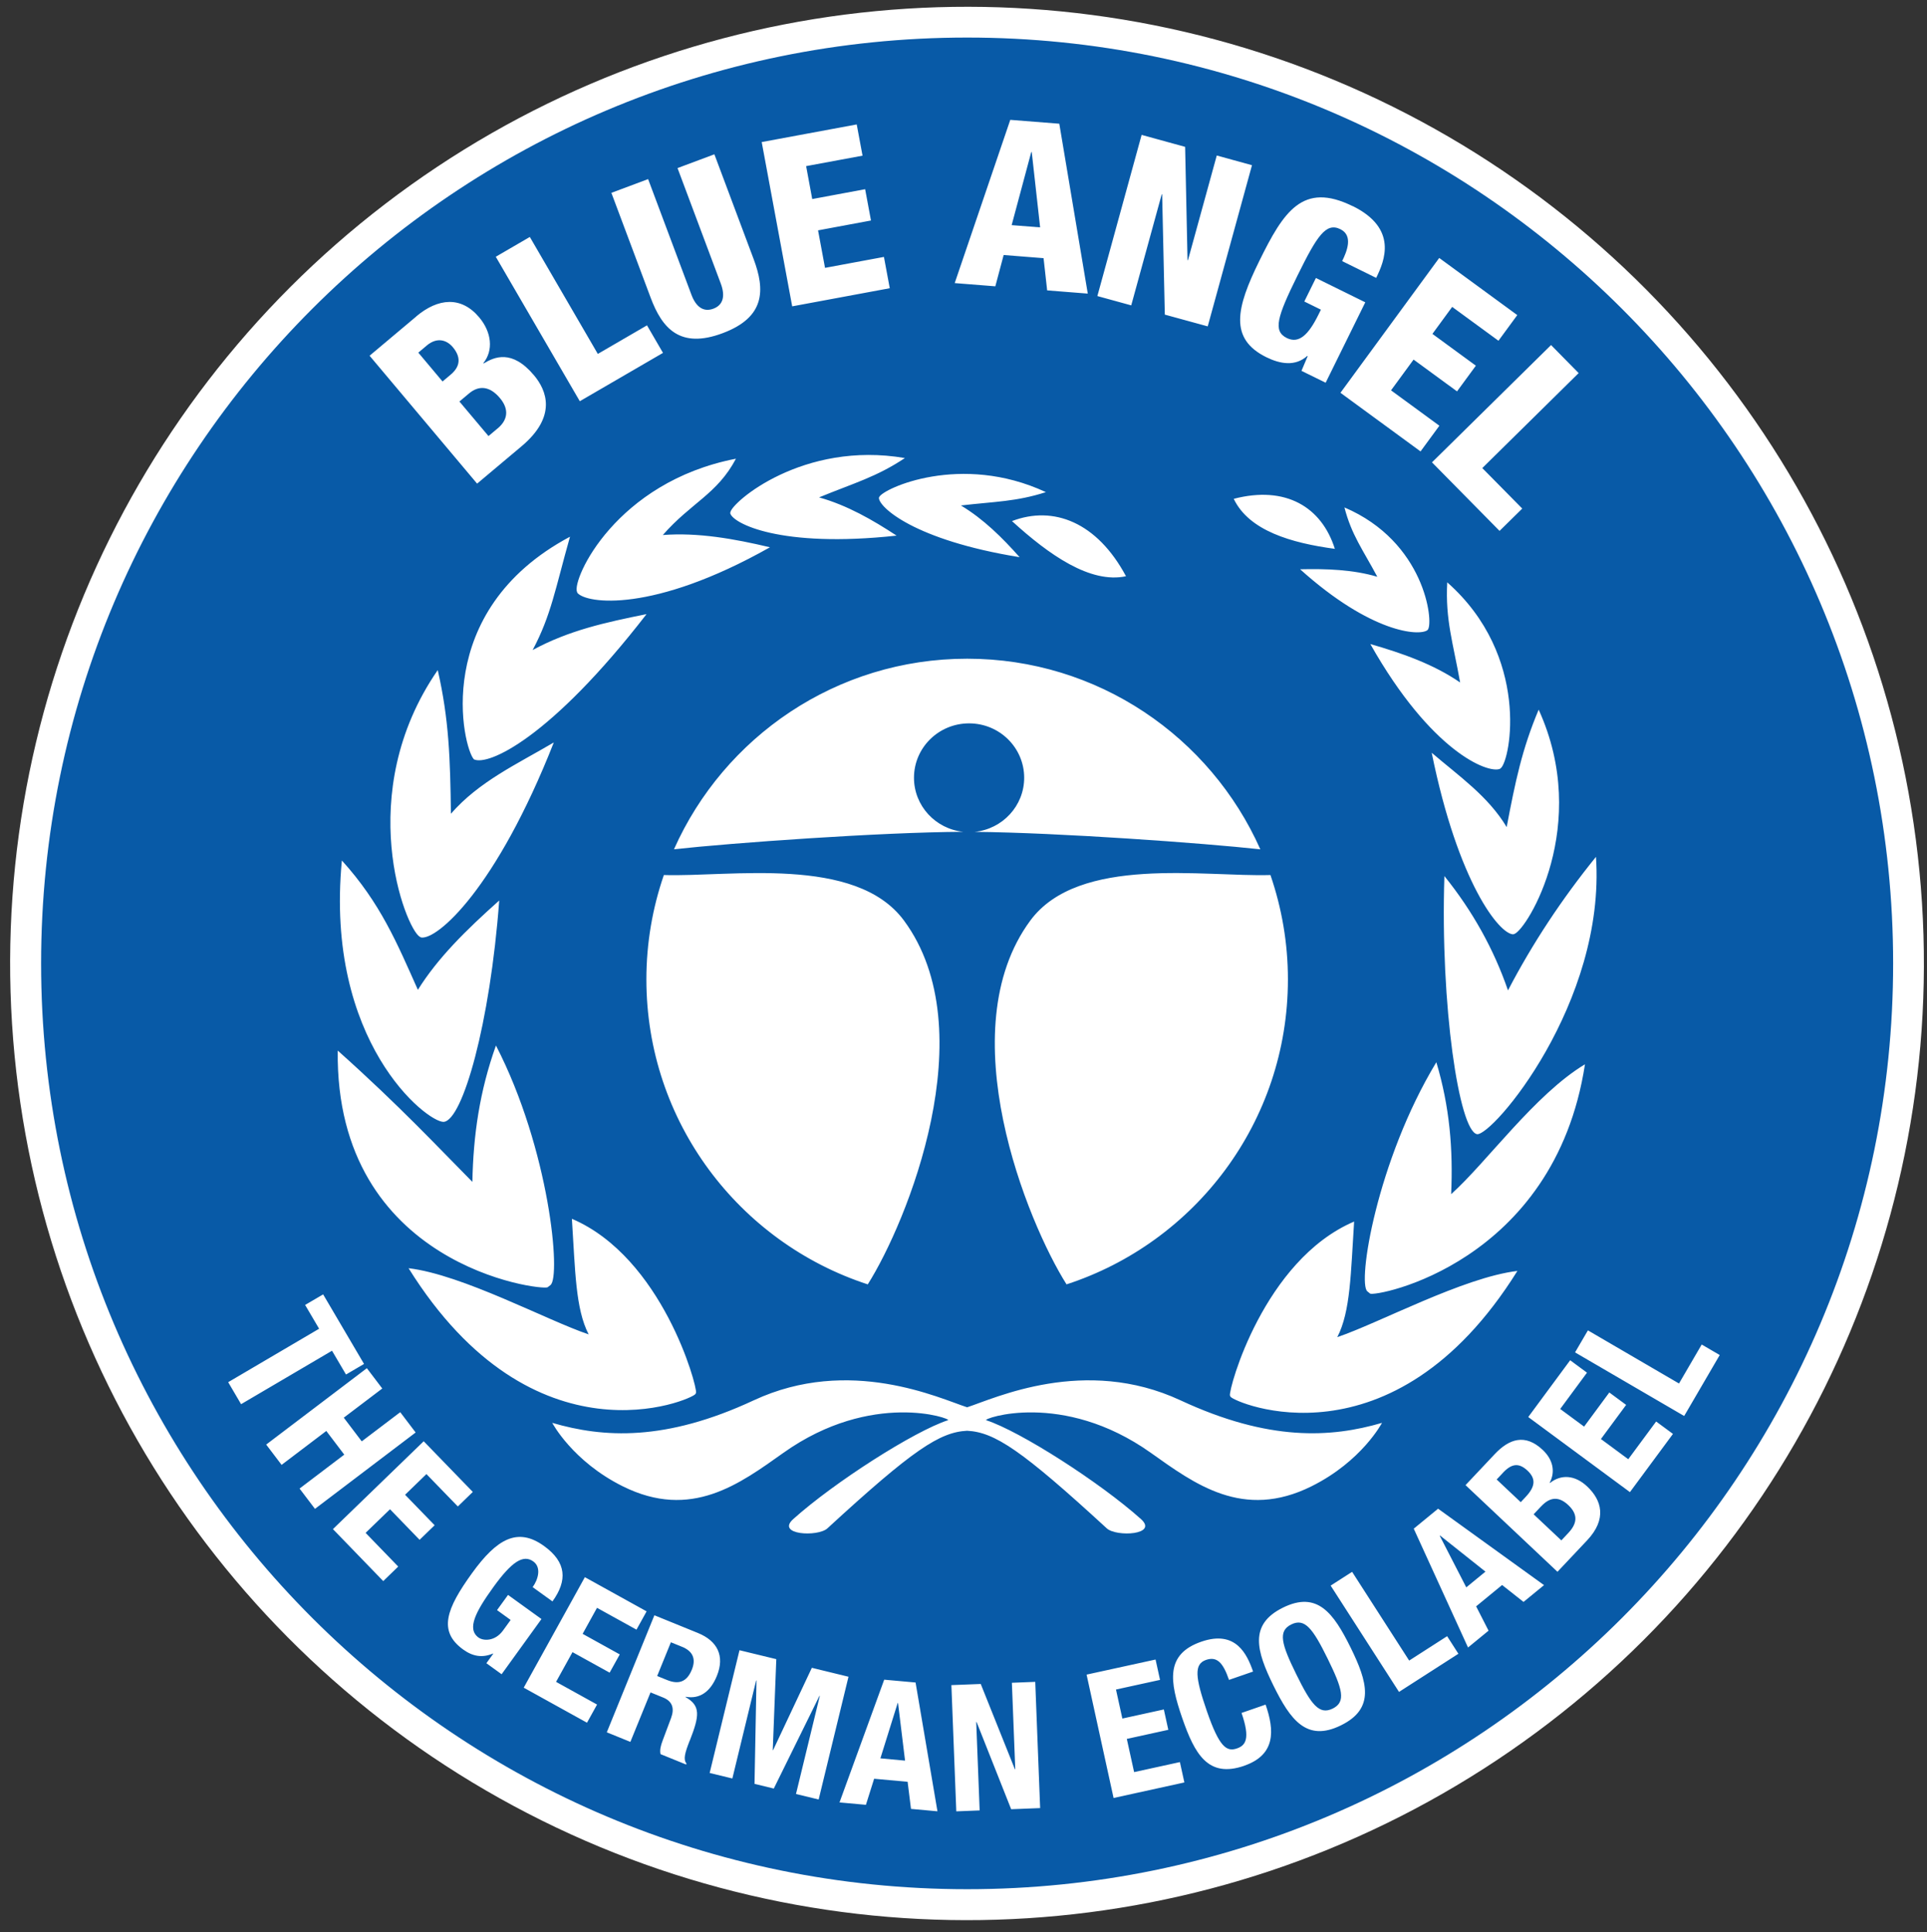 <?xml version="1.0" encoding="UTF-8" standalone="no"?>
<svg
   xmlns:dc="http://purl.org/dc/elements/1.1/"
   xmlns:cc="http://creativecommons.org/ns#"
   xmlns:rdf="http://www.w3.org/1999/02/22-rdf-syntax-ns#"
   xmlns:svg="http://www.w3.org/2000/svg"
   xmlns="http://www.w3.org/2000/svg"
   xmlns:sodipodi="http://sodipodi.sourceforge.net/DTD/sodipodi-0.dtd"
   xmlns:inkscape="http://www.inkscape.org/namespaces/inkscape"
   version="1.1"
   viewBox="0 0 353.93 354.93"
   id="svg33"
   sodipodi:docname="blue-angel.svg"
   width="353.93"
   height="354.93"
   inkscape:version="0.92.4 (5da689c313, 2019-01-14)">
  <rect x="0" y="0" width="353.93" height="354.93" fill="#333333" stroke="none"/>
  <sodipodi:namedview
     pagecolor="#ffffff"
     bordercolor="#666666"
     borderopacity="1"
     objecttolerance="10"
     gridtolerance="10"
     guidetolerance="10"
     inkscape:pageopacity="0"
     inkscape:pageshadow="2"
     inkscape:window-width="3840"
     inkscape:window-height="2066"
     id="namedview35"
     showgrid="false"
     inkscape:zoom="3.0293919"
     inkscape:cx="283.465"
     inkscape:cy="283.465"
     inkscape:window-x="-11"
     inkscape:window-y="-11"
     inkscape:window-maximized="1"
     inkscape:current-layer="svg33" />
  <defs
     id="defs4">
    <style
       id="style2">
      .cls-1 {
        fill: #fff;
      }

      .cls-2 {
        fill: #085aa7;
      }
    </style>
  </defs>
  <!-- Generator: Adobe Illustrator 28.7.1, SVG Export Plug-In . SVG Version: 1.2.0 Build 142)  -->
  <g
     id="g31"
     transform="translate(-106,-106.001)">
    <g
       id="Layer_1">
      <circle
         class="cls-1"
         cx="283.63"
         cy="282.98"
         r="175.75"
         transform="rotate(-3.62,283.894,283.287)"
         id="circle6"
         style="fill:#ffffff" />
      <g
         id="g28">
        <path
           class="cls-2"
           d="m 197.4,184.71 c 2.24,-1.88 1.81,-3.93 0.42,-5.58 -1.93,-2.31 -3.95,-2.3 -5.66,-0.86 l -1.78,1.49 5.34,6.35 1.68,-1.41 z"
           id="path8"
           inkscape:connector-curvature="0"
           style="fill:#085aa7" />
        <path
           class="cls-2"
           d="m 184.38,169.48 -1.55,1.3 4.45,5.3 1.51,-1.27 c 1.91,-1.6 1.79,-3.35 0.38,-5.03 -1.02,-1.22 -2.79,-1.98 -4.8,-0.3 z"
           id="path10"
           inkscape:connector-curvature="0"
           style="fill:#085aa7" />
        <polygon
           class="cls-2"
           points="295.5,133.94 295.41,133.93 291.81,147.36 297.04,147.77 "
           id="polygon12"
           style="fill:#085aa7" />
        <path
           class="cls-2"
           d="m 343.17,404.42 c -2.48,1.22 -1.83,3.58 0.91,9.15 2.75,5.6 4.21,7.52 6.69,6.31 2.48,-1.22 1.84,-3.55 -0.91,-9.15 -2.74,-5.57 -4.21,-7.53 -6.69,-6.31 z"
           id="path14"
           inkscape:connector-curvature="0"
           style="fill:#085aa7" />
        <path
           class="cls-2"
           d="m 283.63,112.9 c -93.93,0 -170.08,76.15 -170.08,170.08 0,93.93 76.15,170.08 170.08,170.08 93.93,0 170.08,-76.15 170.08,-170.08 0,-93.93 -76.15,-170.08 -170.08,-170.08 z m 93.63,201.45 c -3.25,-0.68 -6.74,-23.54 -5.97,-47.41 5.17,6.42 9.07,13.42 11.68,21 4.48,-8.59 9.87,-16.76 16.16,-24.53 1.82,26.82 -19.02,51.37 -21.88,50.95 z m -90.13,52.55 c 6.25,2.04 20.88,11.41 28.42,18.16 3.25,2.91 -4.5,3.33 -6.27,1.71 -15.67,-14.41 -20.6,-17.67 -25.66,-17.93 -5.05,0.26 -9.98,3.52 -25.65,17.93 -1.77,1.62 -9.52,1.2 -6.27,-1.71 7.53,-6.75 22.17,-16.12 28.42,-18.16 0.77,-0.25 -13.96,-5.55 -30.21,5.98 -8.04,5.7 -16.95,12.43 -29.54,6.16 -9.24,-4.6 -12.94,-11.65 -12.94,-11.65 9.38,2.74 20.73,3.45 37.01,-4.14 17.61,-8.2 34.16,-0.35 39.19,1.28 5.03,-1.63 21.58,-9.48 39.19,-1.28 16.28,7.58 27.63,6.88 37.01,4.14 0,0 -3.69,7.05 -12.94,11.65 -12.59,6.27 -21.49,-0.45 -29.54,-6.16 -16.25,-11.53 -30.98,-6.23 -30.21,-5.98 z m -76.1,-37 c 16.62,7.1 23.06,30.76 22.81,31.96 l -0.12,0.24 c -0.61,1.01 -29.65,13.79 -52.68,-23.12 9.95,1.19 25.42,9.58 33.08,12.16 -2.44,-4.72 -2.46,-11.74 -3.08,-21.23 z m -17.98,-84.4 c -1.96,-1.95 -8.08,-27.19 17.64,-40.9 -2.7,9.55 -3.45,14.41 -6.86,20.82 6.64,-3.61 13.33,-5.07 20.92,-6.6 -17.66,22.83 -29.1,27.92 -31.7,26.68 z m 14.67,-3.11 c -10.61,26.94 -21.45,36.33 -24.38,35.83 l -0.24,-0.13 c -2.57,-1.46 -12.39,-26.23 3.3,-48.99 2.08,9.13 2.29,16.31 2.42,26.39 5.16,-5.92 12.12,-9.1 18.91,-13.1 z m 39.68,-35.84 c -21.55,12.15 -33.71,10.34 -35.35,8.37 l -0.08,-0.21 c -0.9,-2.32 7.1,-20.15 29.2,-24.44 -3.43,6.5 -8.23,8.08 -13.43,14.02 6.44,-0.5 13.16,0.7 19.67,2.25 z m 35.09,-7.69 c 4.17,2.5 7.64,5.96 10.78,9.5 -19.43,-3.15 -25.87,-9.23 -25.84,-10.91 l 0.06,-0.14 c 0.66,-1.53 14.96,-8.19 30.61,-0.9 -5.47,1.76 -9.35,1.72 -15.61,2.45 z m 30.32,13 c -6.53,1.4 -14.08,-3.87 -20.94,-10.13 7.62,-2.92 15.63,0.21 20.94,10.13 z m 24.67,50.17 c -10.44,-1.15 -37.05,-3.07 -52.45,-3.21 5.1,-0.52 9.08,-4.77 9.08,-9.94 0,-5.52 -4.53,-9.99 -10.12,-9.99 -5.59,0 -10.12,4.47 -10.12,9.99 0,5.16 3.96,9.4 9.04,9.93 -15.28,0.08 -42.53,2.04 -53.12,3.21 9.17,-20.62 29.82,-35.01 53.85,-35.01 24.02,0 44.67,14.39 53.84,35.01 z m 15.45,-62.81 c 14.78,6.32 16.37,20.92 15.35,22.41 l -0.1,0.13 c -1.48,1.14 -10.33,0.57 -23.39,-11.18 4.82,-0.11 9.74,0.06 14.18,1.38 -2.64,-4.95 -4.73,-7.67 -6.04,-12.74 z m 18.88,13.76 c 15.31,13.55 11.63,32.64 9.84,34.14 l -0.17,0.13 c -2.22,0.88 -12.61,-3.14 -23.79,-22.93 5.83,1.67 11.67,3.73 16.49,7.06 -1.28,-7.25 -2.74,-11.49 -2.37,-18.41 z m 16.79,23.38 c 9.67,21.22 -2.11,40.37 -4.45,41.21 l -0.22,0.07 c -2.51,-0.01 -10.12,-9.41 -14.97,-33.35 5.05,4.32 10.36,7.98 13.77,13.65 1.59,-8.36 2.81,-14.3 5.88,-21.58 z m -56,-38.72 c 9.54,-2.49 16.15,1.51 18.57,9.19 -8.01,-1.08 -15.77,-3.33 -18.57,-9.19 z m 9.95,88.29 c 0,26.17 -17.06,48.33 -40.66,56.02 -7.2,-11.39 -21.58,-46.61 -6.65,-66.84 8.89,-12.04 31.97,-7.98 44.1,-8.36 2.07,6.02 3.21,12.46 3.21,19.18 z m -77.17,56.02 c -23.6,-7.69 -40.66,-29.85 -40.66,-56.02 0,-6.72 1.14,-13.17 3.21,-19.18 12.12,0.39 35.21,-3.68 44.1,8.36 14.93,20.24 0.55,55.45 -6.65,66.84 z m 66.64,20.66 -0.12,-0.24 c -0.26,-1.19 6.19,-24.85 22.81,-31.96 -0.62,9.49 -0.65,16.51 -3.09,21.23 7.66,-2.58 23.13,-10.97 33.08,-12.16 -23.03,36.91 -52.06,24.13 -52.68,23.12 z m 25.61,-18.98 -0.48,-0.39 c -1.88,-1.46 1.71,-24 12.66,-42.1 2.45,8.19 3.09,15.98 2.72,24.24 6.49,-5.81 15.38,-18.33 24.58,-23.86 -5.63,36.64 -38.53,42.78 -39.48,42.12 z m 38.32,-169.09 -17.7,17.45 7.34,7.44 -4.17,4.1 -12.41,-12.59 21.87,-21.55 z m -11.27,-10.66 -3.46,4.72 -8.5,-6.22 -3.63,4.96 7.98,5.84 -3.46,4.72 -7.98,-5.84 -4.14,5.65 8.88,6.5 -3.46,4.72 -14.71,-10.77 18.14,-24.77 14.33,10.49 z m -30.25,-20.03 c 8.37,4.12 5.87,10.08 4.33,13.2 l -6.25,-3.08 c 0.87,-1.77 2.07,-4.69 -0.32,-5.86 -2.66,-1.31 -4.3,1.24 -7.91,8.57 -3.7,7.52 -4.52,10.14 -1.93,11.42 2.2,1.08 3.96,-0.54 5.82,-4.32 l 0.44,-0.89 -3.05,-1.5 2.13,-4.32 9.07,4.47 -7.28,14.77 -4.44,-2.18 1.14,-2.7 -0.08,-0.04 c -2.22,1.98 -4.99,1.47 -7.5,0.24 -6.91,-3.4 -5.53,-9.1 -1.3,-17.7 4.45,-9.03 7.95,-14.59 17.13,-10.06 z m -38.76,-13.07 8,2.2 0.44,20.81 0.08,0.02 5.29,-19.24 6.47,1.78 -8.13,29.61 -7.88,-2.16 -0.49,-22.08 -0.08,-0.02 -5.6,20.4 -6.22,-1.71 8.13,-29.61 z m -24.11,-2.76 9,0.71 5.23,31.21 -7.46,-0.59 -0.66,-5.92 -7.33,-0.58 -1.53,5.75 -7.46,-0.59 10.21,-30 z m -35.11,69.36 c 5.16,1.45 9.84,4.14 14.22,7.02 -21.46,2.34 -30.08,-2.29 -30.55,-4.1 l 0.02,-0.17 c 0.24,-1.84 13.34,-13.19 32.06,-9.98 -5.26,3.5 -9.36,4.59 -15.75,7.22 z m 6.9,-68.53 1.07,5.75 -10.36,1.92 1.12,6.05 9.72,-1.81 1.07,5.75 -9.72,1.81 1.28,6.89 10.82,-2.01 1.07,5.75 -17.92,3.33 -5.6,-30.18 17.46,-3.24 z m -38.31,10.06 7.95,21.23 c 0.84,2.26 2.23,3.25 4.04,2.57 1.81,-0.68 2.2,-2.34 1.36,-4.6 l -7.95,-21.23 6.77,-2.53 7.21,19.25 c 2.11,5.64 2.16,10.67 -5.69,13.61 -7.85,2.94 -11.12,-0.89 -13.23,-6.53 l -7.21,-19.25 6.76,-2.53 z m -21.73,10.62 12.49,21.49 9.03,-5.25 2.94,5.06 -15.28,8.88 -15.43,-26.54 6.24,-3.63 z m -20.85,14.59 c 4.02,-3.38 8.26,-3.74 11.55,0.18 2.3,2.73 2.64,6.09 0.77,8.4 l 0.06,0.07 c 1.96,-1.2 5.2,-2.63 9.24,2.18 2.32,2.76 4.26,7.54 -2.29,13.04 l -8.16,6.86 -19.75,-23.5 8.59,-7.22 z m -13.67,99.96 c 7.1,7.84 10.13,15.18 13.96,23.76 3.68,-5.88 8.81,-10.94 14.94,-16.41 -1.67,22.57 -6.71,40.4 -10.21,40.67 -3.07,0.08 -21.88,-14.71 -18.69,-48.02 z m 23.97,59.04 c 0.17,-8.57 1.32,-16.63 4.33,-25.05 9.85,19.09 11.99,42.56 10,44.02 l -0.51,0.39 c -1.01,0.66 -39.05,-3.8 -38.55,-43.48 11.51,10.29 18.57,17.91 24.73,24.12 z m -44.85,36.8 16.7,-9.82 -2.57,-4.37 3.31,-1.94 7.51,12.78 -3.31,1.94 -2.57,-4.37 -16.7,9.82 z m 13.11,19.54 8.21,-6.23 -3.3,-4.35 -8.21,6.23 -2.83,-3.73 18.49,-14.03 2.83,3.73 -7.07,5.36 3.3,4.35 7.07,-5.36 2.83,3.73 -18.49,14.03 z m 22.03,9.4 -5.42,-5.6 -4.48,4.34 5.99,6.19 -2.75,2.67 -9.24,-9.55 16.67,-16.14 9.02,9.31 -2.75,2.67 -5.77,-5.95 -3.92,3.8 5.43,5.6 -2.76,2.67 z m 12.28,22.69 1.26,-1.74 -0.05,-0.04 c -1.96,0.83 -3.71,0.53 -5.47,-0.74 -4.66,-3.37 -3.08,-7.51 1.62,-14.02 4.56,-6.32 8.38,-8.5 13.23,-5 4.16,3 4.31,6.36 1.55,10.18 l -3.64,-2.62 c 1.01,-1.4 1.65,-3.62 0.12,-4.72 -1.85,-1.33 -3.95,0.03 -7.34,4.72 -3.27,4.53 -4.9,7.68 -2.72,9.26 0.9,0.65 3.05,0.72 4.51,-1.31 l 1.39,-1.92 -2.5,-1.81 2.02,-2.79 6.14,4.43 -7.32,10.14 -2.79,-2.02 z m 18.49,10.93 -11.63,-6.44 11.23,-20.3 11.34,6.28 -1.86,3.36 -7.25,-4.01 -2.64,4.78 6.82,3.78 -1.86,3.35 -6.82,-3.77 -3.02,5.46 7.53,4.17 -1.86,3.36 z m 18.87,3.25 c -0.89,2.27 -1.24,3.49 -0.6,4.25 l -0.07,0.18 -4.7,-1.91 c -0.18,-0.77 0.06,-1.62 0.38,-2.48 l 1.56,-4.17 c 0.63,-1.71 0.29,-3.04 -1.46,-3.75 l -2.32,-0.94 -3.7,9.09 -4.33,-1.76 8.74,-21.5 8.01,3.26 c 3.55,1.45 4.96,4.19 3.47,7.87 -1.16,2.86 -3.09,4.32 -5.74,3.84 l -0.02,0.06 c 2.79,1.59 2.58,3.4 0.79,7.97 z m 19.51,9.83 4.37,-18 -0.06,-0.02 -8.39,17.03 -3.54,-0.86 0.36,-18.98 -0.06,-0.02 -4.37,18.01 -4.17,-1.01 5.48,-22.55 6.76,1.64 -0.65,16.7 0.06,0.02 7.12,-15.13 6.73,1.64 -5.48,22.55 -4.17,-1.01 z m 21.12,2.75 -0.62,-4.98 -6.15,-0.56 -1.51,4.79 -4.85,-0.44 8.21,-22.55 5.76,0.52 4.02,23.66 -4.85,-0.44 z m 18.4,0.06 -6.35,-16.02 h -0.07 c 0,0 0.63,16.24 0.63,16.24 l -4.29,0.17 -0.9,-23.19 5.39,-0.21 6.27,15.66 h 0.07 c 0,0 -0.62,-15.88 -0.62,-15.88 l 4.29,-0.17 0.9,23.19 -5.33,0.21 z m 18.81,-2.06 -4.96,-22.67 12.67,-2.77 0.82,3.74 -8.09,1.77 1.17,5.33 7.62,-1.67 0.82,3.74 -7.62,1.67 1.34,6.1 8.41,-1.84 0.82,3.74 -12.98,2.85 z m 23.99,-5.92 c -6.64,2.29 -9.1,-2.15 -11.4,-8.82 -2.3,-6.67 -3.11,-11.69 3.53,-13.98 6.33,-2.19 8.39,2.29 9.5,5.49 l -4.42,1.53 c -1.1,-3.2 -2.23,-4.35 -4.22,-3.67 -2.24,0.77 -1.99,3.2 0.15,9.4 2.29,6.64 3.63,7.52 5.53,6.86 1.6,-0.55 2.48,-1.79 0.84,-6.52 l 4.42,-1.53 c 1.64,4.73 1.88,9.22 -3.93,11.23 z m 17.77,-7.43 c -6.3,3.1 -9.29,-1 -12.41,-7.33 -3.11,-6.33 -4.53,-11.2 1.77,-14.3 6.3,-3.1 9.29,1.01 12.41,7.33 3.11,6.33 4.53,11.21 -1.77,14.3 z m 10.66,-6.15 -12.55,-19.52 3.94,-2.53 10.48,16.3 6.97,-4.48 2.07,3.23 -10.91,7.01 z m 22.88,-16.52 -3.94,-3.11 -4.77,3.92 2.28,4.47 -3.77,3.09 -9.97,-21.83 4.47,-3.67 19.46,14.04 -3.77,3.09 z m 11.65,-11.29 -5.42,5.75 -16.89,-15.92 5.37,-5.7 c 2.63,-2.79 5.57,-3.82 8.81,-0.77 1.82,1.72 2.39,3.91 1.28,6.03 l 0.05,0.05 c 2.02,-1.62 4.58,-1.49 6.83,0.63 2.65,2.5 3.72,5.96 -0.03,9.93 z m 7.88,-8.89 -18.67,-13.79 7.7,-10.43 3.09,2.28 -4.92,6.67 4.39,3.24 4.63,-6.27 3.09,2.28 -4.63,6.27 5.02,3.71 5.12,-6.93 3.09,2.28 -7.9,10.69 z m -10.07,-25.67 2.36,-4.04 16.73,9.76 4.17,-7.16 3.31,1.93 -6.53,11.2 -20.05,-11.69 z"
           id="path16"
           inkscape:connector-curvature="0"
           style="fill:#085aa7" />
        <path
           class="cls-2"
           d="m 389.06,382.72 -1.38,1.47 5.09,4.79 1.25,-1.33 c 1.54,-1.63 1.99,-3.3 0.03,-5.15 -1.96,-1.85 -3.58,-1.27 -4.98,0.22 z"
           id="path18"
           inkscape:connector-curvature="0"
           style="fill:#085aa7" />
        <polygon
           class="cls-2"
           points="270.88,418.84 267.7,429.02 272.23,429.44 270.94,418.85 "
           id="polygon20"
           style="fill:#085aa7" />
        <path
           class="cls-2"
           d="m 233.07,412.73 c 0.81,-1.99 0.16,-3.41 -1.8,-4.2 l -2.05,-0.83 -2.52,6.2 1.81,0.73 c 2.08,0.85 3.62,0.42 4.56,-1.9 z"
           id="path22"
           inkscape:connector-curvature="0"
           style="fill:#085aa7" />
        <polygon
           class="cls-2"
           points="378.83,394.72 370.48,388.08 370.43,388.12 375.31,397.61 "
           id="polygon24"
           style="fill:#085aa7" />
        <path
           class="cls-2"
           d="m 382.05,376.56 -1.16,1.23 4.42,4.17 0.91,-0.97 c 1.76,-1.87 1.93,-3.32 0.34,-4.82 -1.61,-1.51 -2.94,-1.29 -4.52,0.39 z"
           id="path26"
           inkscape:connector-curvature="0"
           style="fill:#085aa7" />
      </g>
    </g>
  </g>
</svg>
